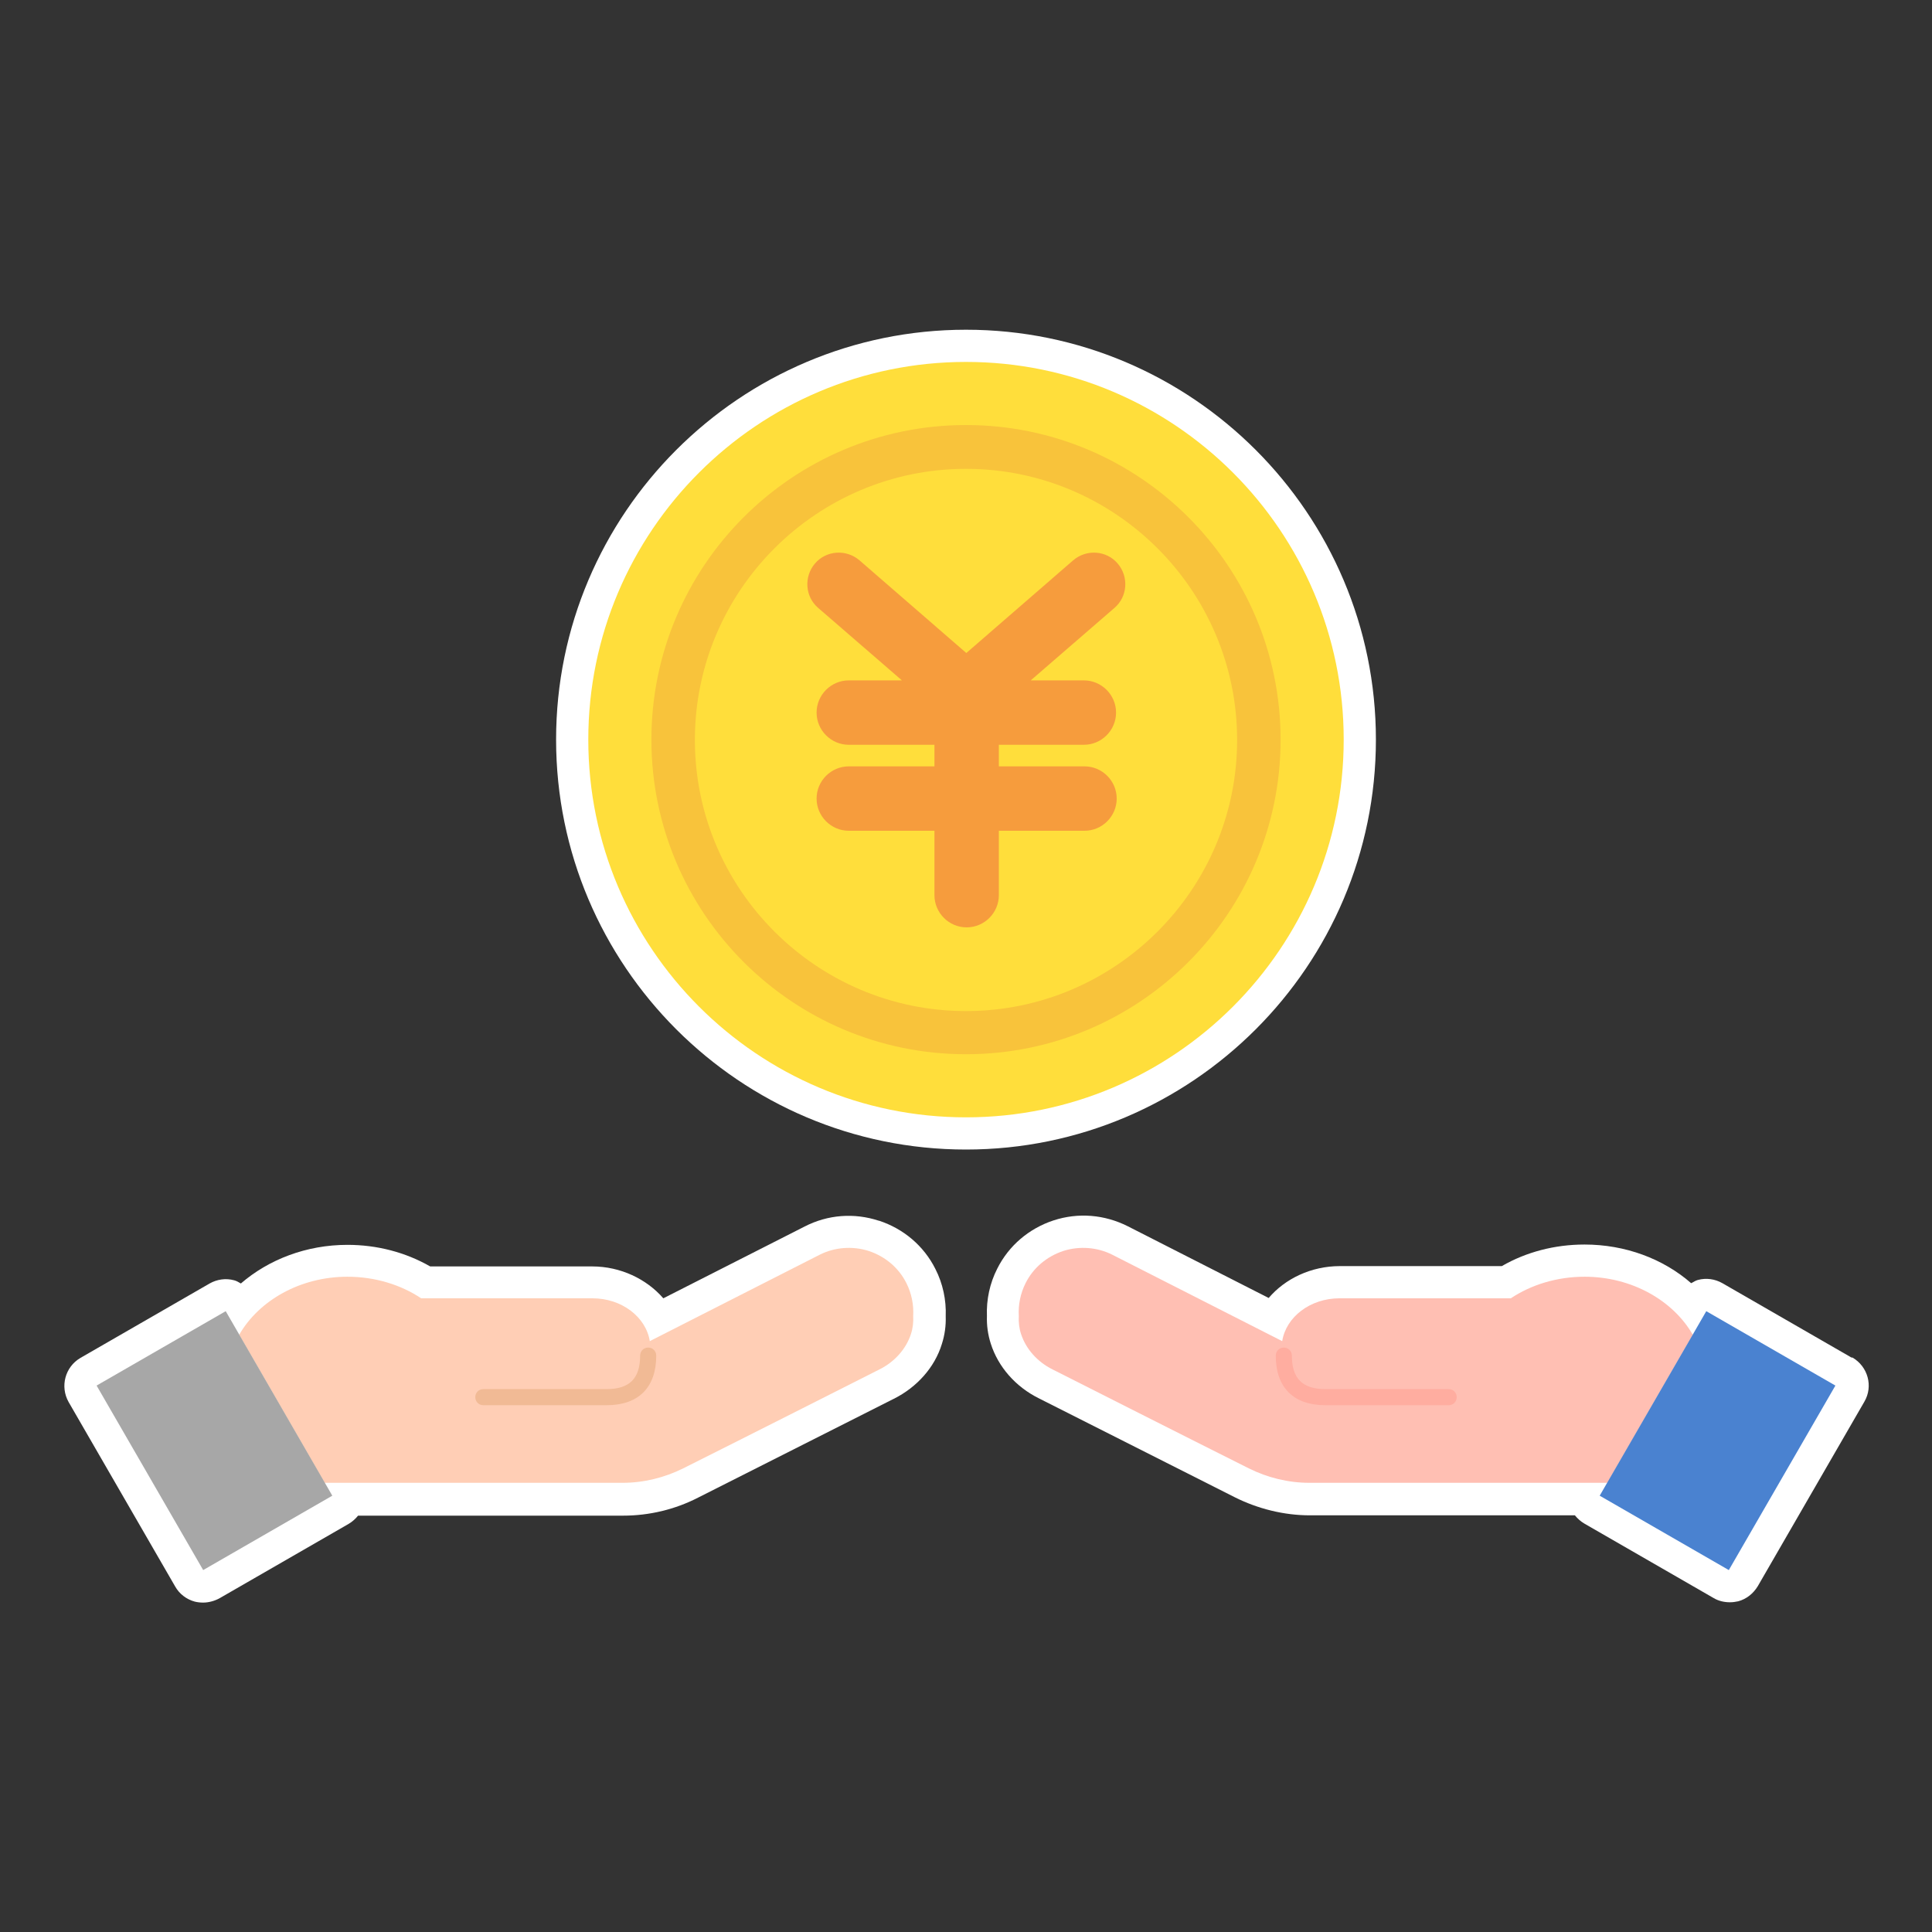 <?xml version="1.0" encoding="UTF-8"?><svg id="a" xmlns="http://www.w3.org/2000/svg" width="60" height="60" viewBox="0 0 60 60"><rect x="0" y="0" width="60" height="60" fill="#333333" stroke="none"/><defs><style>.b{fill:none;}.c{fill:#f8c33b;}.d{fill:#f1ba95;}.e{fill:#ffde3b;}.f{fill:#f69c3d;}.g{fill:#fff;}.h{fill:#ffada0;}.i{fill:#4a82d0;}.i,.j,.k,.l{fill-rule:evenodd;}.j{fill:#a7a7a7;}.k{fill:#ffceb5;}.l{fill:#ffbfb3;}</style></defs><rect class="b" width="60" height="60"/><g><g><path class="g" d="m42.73,22.97c0-7.02-5.71-12.73-12.73-12.73s-12.73,5.71-12.73,12.73,5.71,12.73,12.73,12.73,12.73-5.71,12.73-12.73Z"/><path class="g" d="m27.29,37.91c-.76-.25-1.58-.19-2.3.18l-4.39,2.23c-.52-.6-1.33-.99-2.21-.99h-5.03c-.77-.44-1.65-.67-2.57-.67-1.27,0-2.44.45-3.31,1.2-.07-.04-.13-.08-.21-.1-.26-.07-.53-.03-.76.1l-4.01,2.31c-.48.28-.64.89-.37,1.37l3.31,5.73c.13.23.35.4.61.47.08.02.17.03.26.03.17,0,.35-.05.5-.13l4.01-2.31c.12-.07.22-.16.3-.26h8.23c.81,0,1.61-.19,2.33-.56l5.98-3.02.1-.05c.72-.36,1.27-.98,1.49-1.7.09-.28.13-.57.12-.86.02-.51-.09-1.02-.32-1.47-.36-.72-.99-1.25-1.75-1.5Z"/><path class="g" d="m57.5,42.16l-4.01-2.31c-.23-.13-.5-.17-.76-.1-.08.02-.14.07-.21.1-.87-.76-2.05-1.2-3.31-1.2-.92,0-1.81.23-2.57.67h-5.03c-.89,0-1.7.39-2.21.99l-4.38-2.23c-.72-.36-1.53-.43-2.3-.18-.76.25-1.39.78-1.75,1.5-.23.45-.34.96-.32,1.47-.01.29.03.58.12.86.23.72.77,1.34,1.5,1.7l6.08,3.07c.72.36,1.53.56,2.33.56h8.23c.08.1.18.19.3.26l4.01,2.31c.15.09.33.13.5.13.09,0,.17-.01.26-.03.26-.07.47-.24.61-.47l3.31-5.73c.28-.48.11-1.09-.37-1.37Z"/></g><g><g><g><path class="e" d="m30,34.7c-6.47,0-11.73-5.26-11.73-11.73s5.26-11.73,11.73-11.73,11.73,5.26,11.73,11.73-5.26,11.73-11.73,11.73Z"/><path class="c" d="m30,13.2c-5.39,0-9.77,4.38-9.77,9.77s4.38,9.77,9.77,9.77,9.77-4.38,9.77-9.77-4.38-9.77-9.77-9.77Zm0,18.2c-4.64,0-8.42-3.78-8.42-8.42s3.78-8.42,8.42-8.42,8.42,3.78,8.42,8.42-3.78,8.42-8.42,8.42Z"/></g><path class="f" d="m33.66,23.13c.55,0,1-.45,1-1s-.45-1-1-1h-1.65l2.6-2.25c.41-.35.45-.97.1-1.38-.35-.41-.97-.45-1.38-.1l-3.32,2.88-3.32-2.88c-.41-.35-1.03-.31-1.38.1-.35.41-.31,1.03.1,1.38l2.6,2.25h-1.65c-.55,0-1,.45-1,1s.45,1,1,1h2.66v.67h-2.66c-.55,0-1,.45-1,1s.45,1,1,1h2.66v2c0,.55.45,1,1,1s1-.45,1-1v-2h2.66c.55,0,1-.45,1-1s-.45-1-1-1h-2.66v-.67h2.66Z"/></g><g><g><path class="k" d="m7.43,41.45c.61-1.06,1.89-1.8,3.36-1.8.86,0,1.66.25,2.29.67h5.32c.91,0,1.66.58,1.78,1.33l5.27-2.68c.47-.24,1.03-.28,1.53-.12.51.17.93.52,1.17,1t0,0c.16.32.23.67.21,1.02.01.19-.01.38-.07.56-.15.46-.5.86-.98,1.1l-.1.05s-4.13,2.09-5.99,3.02c-.58.29-1.23.45-1.88.45h-9.26l-2.66-4.61h0Z"/><polygon class="j" points="7.01 40.72 3 43.03 6.31 48.76 10.32 46.45 7.01 40.72 7.01 40.72"/><path class="d" d="m18.84,43.64h-3.83c-.14,0-.25-.11-.25-.25s.11-.25.25-.25h3.83c.71,0,1.04-.33,1.04-1.04,0-.14.11-.25.25-.25s.25.11.25.25c0,.99-.55,1.54-1.54,1.54Z"/></g><g><path class="l" d="m52.57,41.45c-.61-1.06-1.89-1.8-3.36-1.8-.86,0-1.66.25-2.29.67h-5.32c-.91,0-1.66.58-1.78,1.33l-5.27-2.68c-.47-.24-1.03-.28-1.53-.12-.51.17-.93.52-1.17,1t0,0c-.16.32-.23.67-.21,1.02-.01.19.01.38.07.56.15.46.5.86.98,1.1l.1.05s4.13,2.09,5.99,3.02c.58.29,1.23.45,1.88.45,2.57,0,9.26,0,9.26,0l2.66-4.61h0Z"/><polygon class="i" points="52.99 40.72 57 43.03 53.69 48.76 49.68 46.45 52.99 40.72 52.99 40.72"/><path class="h" d="m44.99,43.64h-3.83c-.99,0-1.54-.55-1.54-1.54,0-.14.11-.25.25-.25s.25.11.25.25c0,.71.33,1.04,1.04,1.04h3.83c.14,0,.25.11.25.25s-.11.25-.25.25Z"/></g></g></g></g></svg>